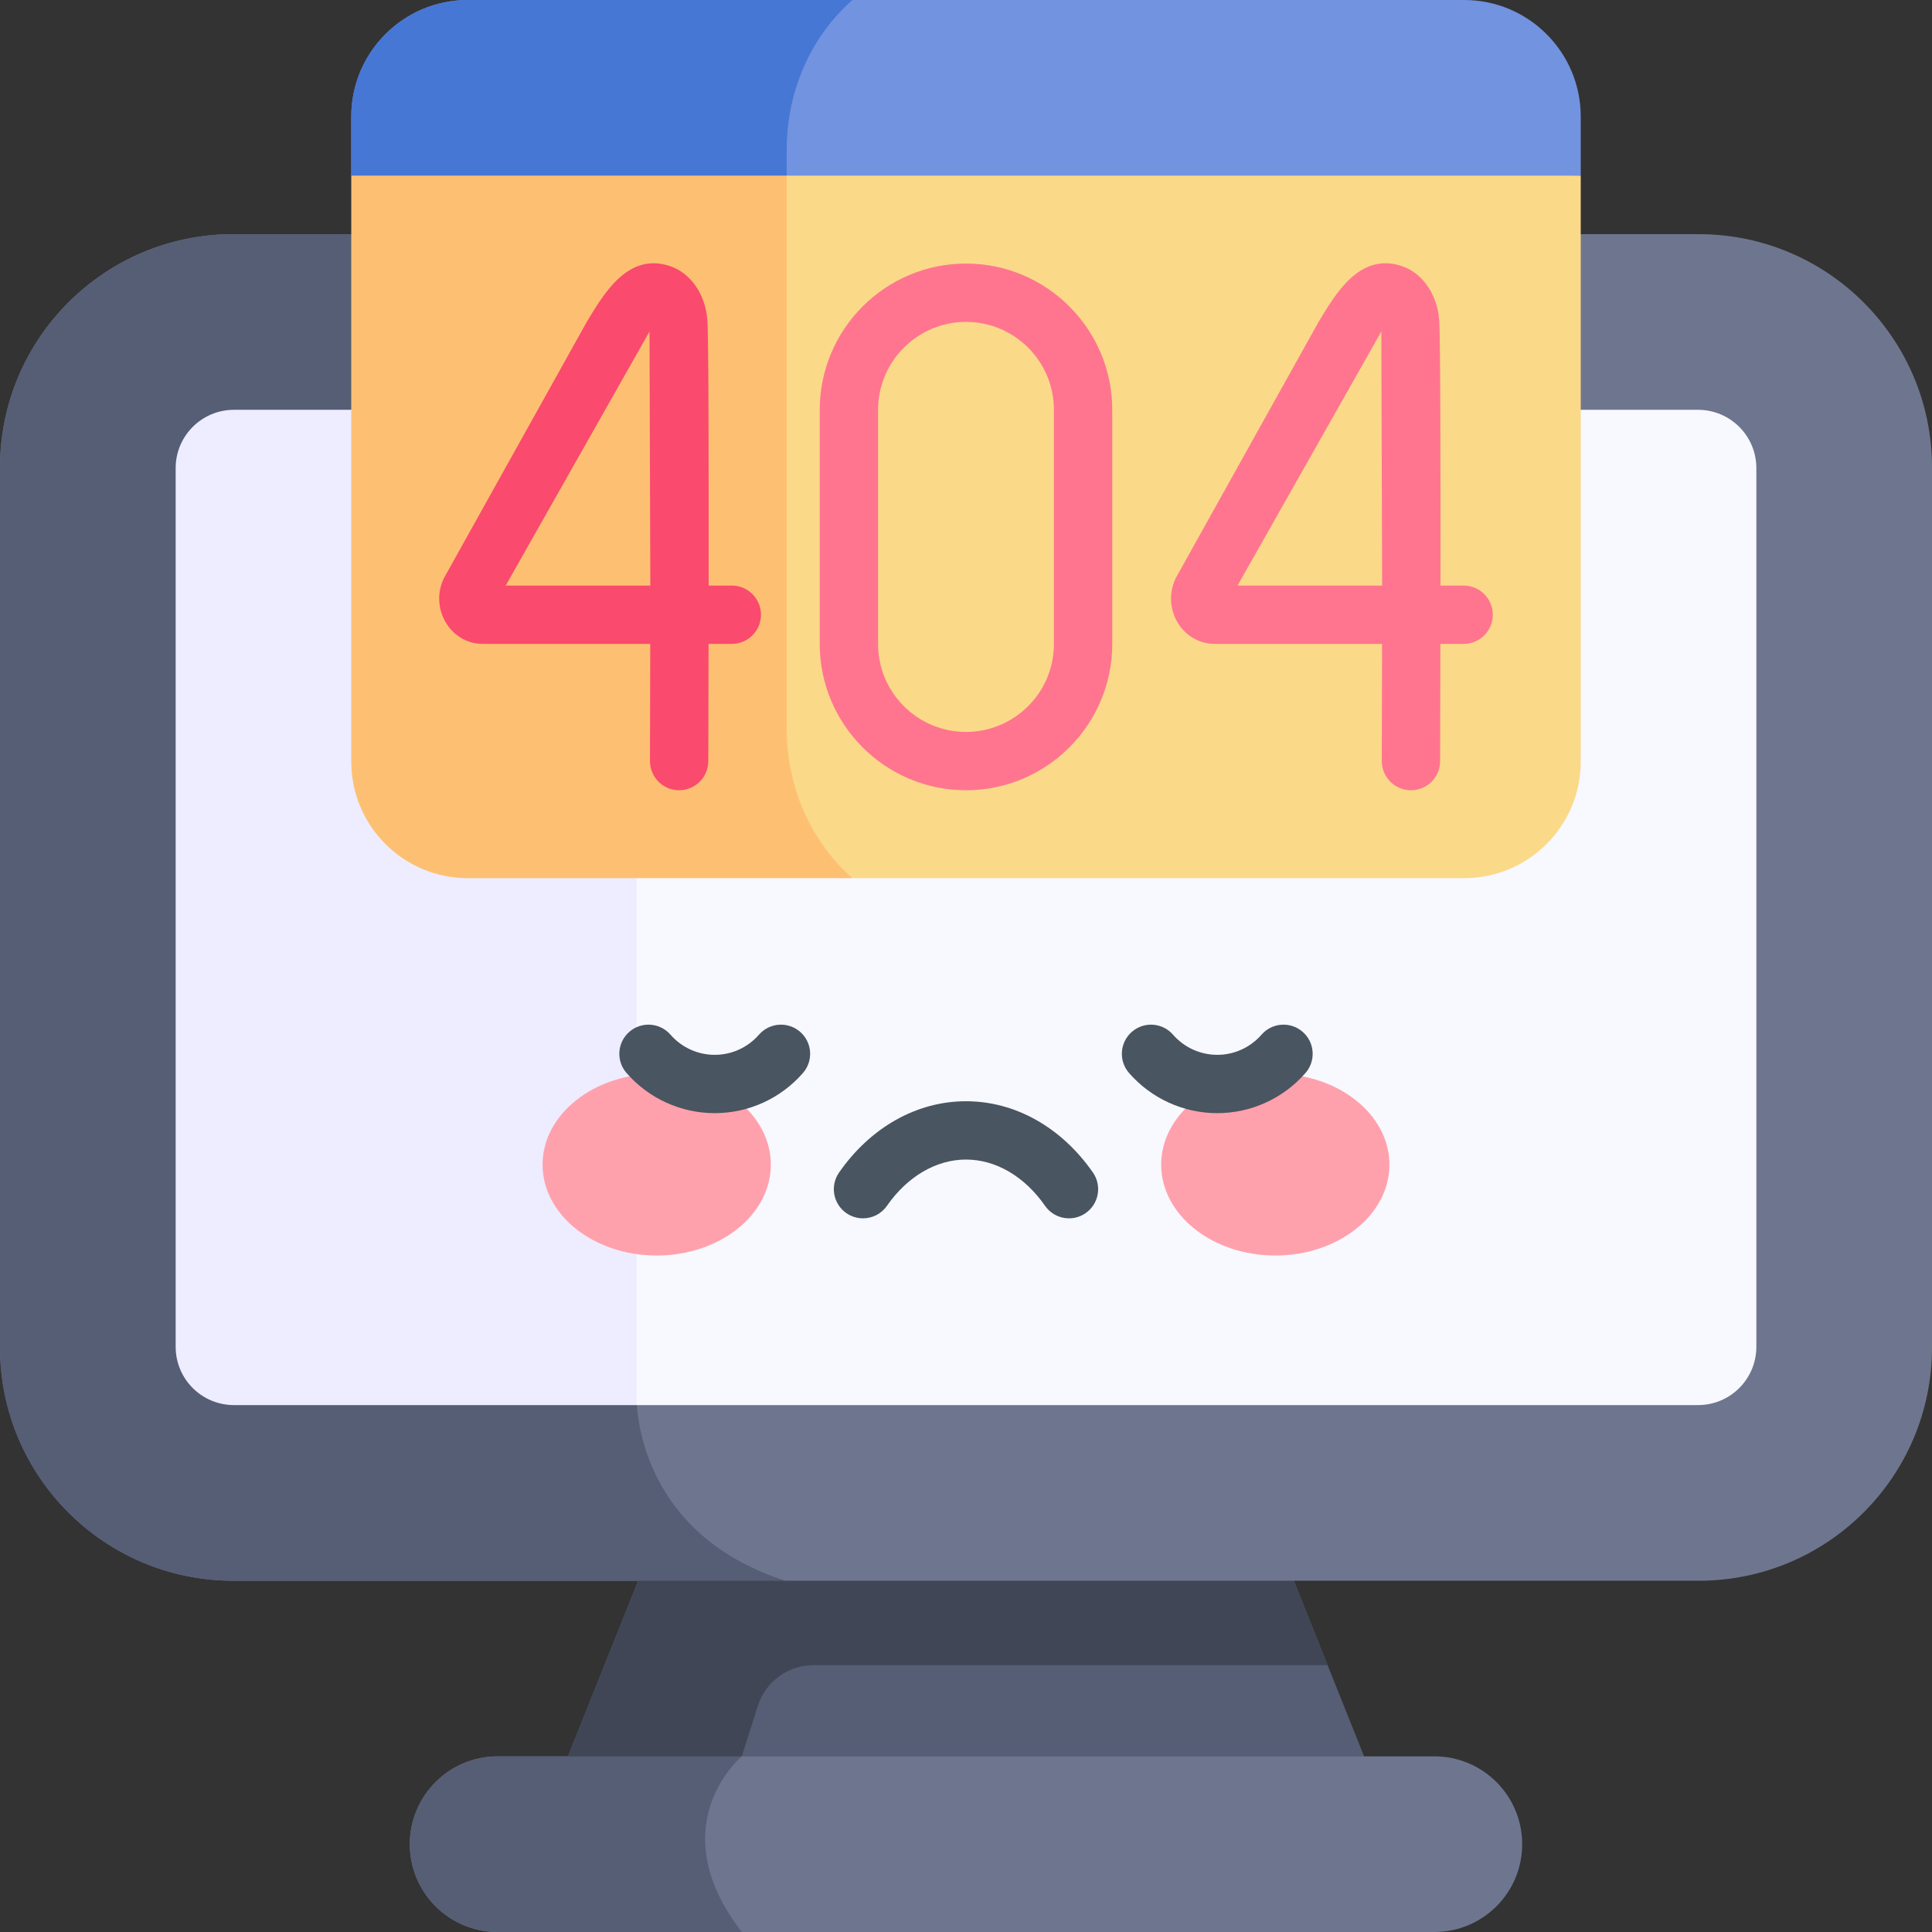 <svg id="Layer_1" enable-background="new 0 0 512 512" viewBox="0 0 512 512" xmlns="http://www.w3.org/2000/svg"><rect x="0" y="0" width="512" height="512" fill="#333333" stroke="none"/><g><path d="m364.604 473.209h-217.208l31.032-77.572h155.144l18.257 45.643z" fill="#565e75"/><path d="m351.829 441.28h-136.251c-6.73 0-12.686 4.355-14.727 10.767l-6.736 21.162h-46.72l31.033-77.572h155.143z" fill="#404656"/><path d="m403.396 488.726c0 6.429-2.607 12.25-6.821 16.464-4.204 4.204-10.025 6.81-16.454 6.81h-248.242c-12.858 0-23.275-10.416-23.275-23.274 0-6.429 2.607-12.24 6.821-16.454 4.204-4.214 10.025-6.821 16.454-6.821h18.618l22.574 6.151 23.512-6.151h183.539c12.857 0 23.274 10.427 23.274 23.275z" fill="#6e768f"/><path d="m196.582 512h-64.703c-12.858 0-23.275-10.416-23.275-23.274 0-6.429 2.607-12.24 6.821-16.454 4.204-4.214 10.025-6.821 16.454-6.821h64.703s-21.863 18.206 0 46.549z" fill="#565e75"/><path d="m512 123.874v233.22c0 34.134-27.674 61.818-61.818 61.818h-242.07l-30.178-4.008-8.819 4.008h-107.297c-34.144 0-61.818-27.684-61.818-61.818v-233.22c0-34.134 27.674-61.819 61.818-61.819h388.363c34.145 0 61.819 27.685 61.819 61.819z" fill="#6e768f"/><path d="m208.111 418.912h-146.293c-34.144 0-61.818-27.684-61.818-61.818v-233.22c0-34.134 27.674-61.819 61.818-61.819h106.874v307.475s-1.525 36.143 39.419 49.382z" fill="#565e75"/><path d="m465.451 124.059v232.849c0 8.541-6.913 15.455-15.455 15.455h-281.222l-85.011-56.317 9.324-207.442h356.908c8.543.001 15.456 6.925 15.456 15.455z" fill="#f8f8ff"/><path d="m168.774 372.363h-106.77c-8.541 0-15.455-6.913-15.455-15.455v-232.849c0-8.531 6.913-15.455 15.455-15.455h106.688v260.926s-.041 1.04.082 2.833z" fill="#eeecff"/><path d="m418.912 30.909v15.64l-162.912 7.213-47.518-2.102-115.394-5.11v-15.64c0-17.073 13.837-30.91 30.909-30.91h264.005c17.073 0 30.91 13.837 30.91 30.909z" fill="#7293df"/><path d="m225.905 0c-10.622 9.304-17.422 23.625-17.422 39.677v11.983l-115.394-5.11v-15.64c-.001-17.073 13.836-30.91 30.908-30.91z" fill="#4677d5"/><path d="m418.912 46.549v155.267c0 17.072-13.837 30.909-30.909 30.909h-162.098l-18.505-6.995-48.363-75.584 49.444-103.597z" fill="#fad989"/><path d="m225.905 232.726h-101.908c-17.072 0-30.909-13.837-30.909-30.909v-155.268h115.394v146.499c0 16.053 6.8 30.374 17.423 39.678z" fill="#fdc072"/><g><path d="m193.939 155.182h-6.143c.03-31.008-.011-66.445-.342-70.46-.574-6.964-4.596-12.586-10.245-14.324-11.06-3.411-17.353 7.754-21.707 14.904l-37.788 67.788c-3.981 7.902 1.479 17.546 10.249 17.546h44.358l-.072 31.037c-.013 4.267 3.436 7.737 7.704 7.75h.024c4.257 0 7.714-3.444 7.727-7.704l.072-31.083h6.164c4.268 0 7.727-3.459 7.727-7.727-.001-4.268-3.46-7.727-7.728-7.727zm-21.597 0h-38.328l38.113-67.33z" fill="#fa4a6e"/><g fill="#ff758f"><path d="m387.879 155.182h-6.143c.03-31.008-.011-66.445-.342-70.461-.575-6.964-4.597-12.586-10.246-14.323-11.061-3.408-17.35 7.75-21.707 14.904l-37.788 67.788c-1.914 3.8-1.72 8.406.507 12.022 2.131 3.459 5.773 5.525 9.743 5.525h44.358l-.072 31.037c-.013 4.267 3.436 7.737 7.704 7.75h.024c4.257 0 7.714-3.444 7.727-7.704l.072-31.083h6.164c4.268 0 7.727-3.459 7.727-7.727-.001-4.269-3.46-7.728-7.728-7.728zm-21.598 0h-38.328l38.113-67.33z"/><path d="m256 69.848c-21.371 0-38.758 17.386-38.758 38.758v62.061c0 21.371 17.386 38.757 38.758 38.757s38.758-17.386 38.758-38.757v-62.061c0-21.372-17.387-38.758-38.758-38.758zm23.303 100.819c0 12.849-10.454 23.303-23.303 23.303s-23.303-10.454-23.303-23.303v-62.061c0-12.85 10.454-23.304 23.303-23.304s23.303 10.454 23.303 23.304z"/></g></g><g><g fill="#ffa1ac"><ellipse cx="174.032" cy="308.64" rx="30.244" ry="24.085"/><ellipse cx="337.968" cy="308.64" rx="30.244" ry="24.085"/></g><g><path d="m228.698 322.872c-1.523 0-3.061-.45-4.406-1.385-3.503-2.437-4.367-7.252-1.93-10.756 8.352-12.005 20.613-18.891 33.638-18.891s25.286 6.885 33.637 18.891c2.437 3.503 1.573 8.319-1.93 10.757-3.504 2.435-8.319 1.571-10.756-1.931-5.421-7.793-13.057-12.262-20.951-12.262s-15.53 4.469-20.951 12.262c-1.502 2.157-3.906 3.315-6.351 3.315z" fill="#495560"/></g><g><path d="m189.413 294.998c-8.961 0-17.483-3.881-23.381-10.648-2.804-3.218-2.469-8.099.749-10.903 3.218-2.803 8.098-2.468 10.903.749 2.962 3.399 7.237 5.348 11.729 5.348 4.493 0 8.768-1.949 11.73-5.348 2.804-3.218 7.685-3.552 10.903-.749 3.217 2.804 3.552 7.685.749 10.903-5.898 6.767-14.42 10.648-23.382 10.648z" fill="#495560"/></g><g><path d="m322.587 294.998c-8.961 0-17.483-3.881-23.381-10.648-2.804-3.218-2.469-8.099.749-10.903 3.218-2.803 8.098-2.468 10.903.749 2.962 3.399 7.237 5.348 11.73 5.348 4.492 0 8.768-1.949 11.729-5.348 2.804-3.218 7.685-3.552 10.903-.749 3.217 2.804 3.552 7.685.749 10.903-5.899 6.767-14.422 10.648-23.382 10.648z" fill="#495560"/></g></g></g><g/><g/><g/><g/><g/><g/><g/><g/><g/><g/><g/><g/><g/><g/><g/></svg>